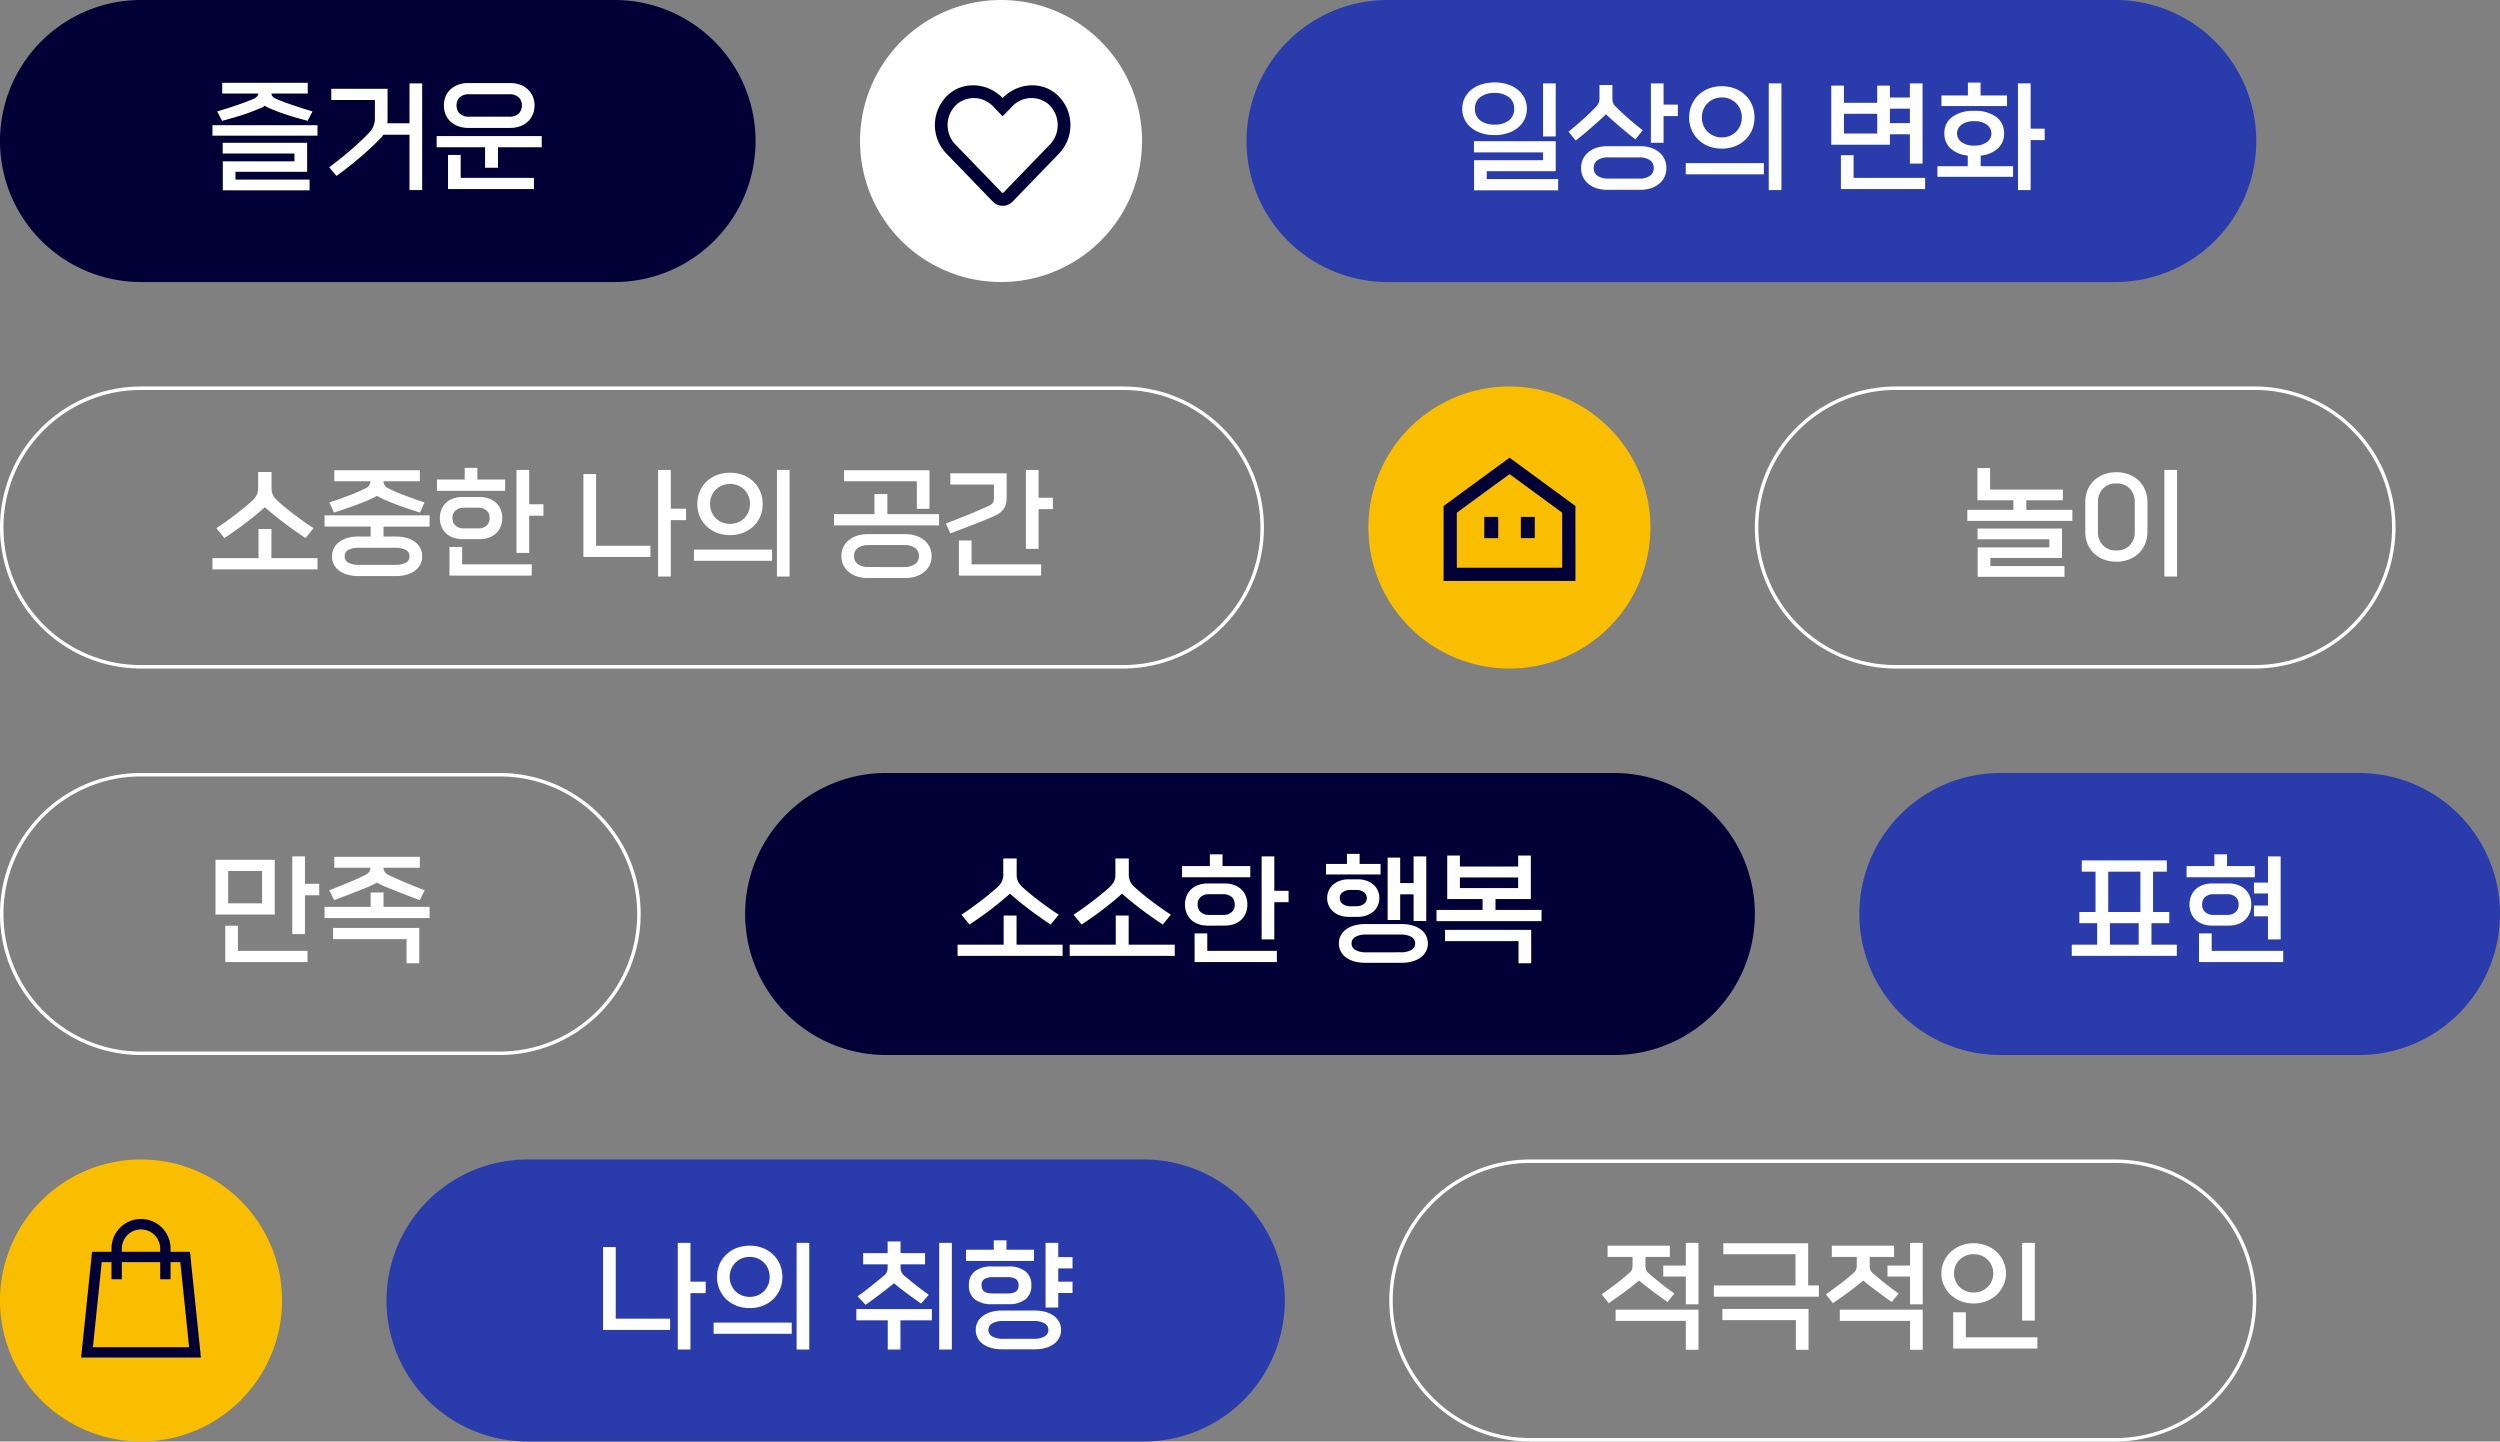 <svg xmlns="http://www.w3.org/2000/svg" width="718" height="414" viewBox="0 0 718 414"><rect x="0" y="0" width="718" height="414" fill="#808080" stroke="none"/><defs><style>.cls-1,.cls-7{fill:none}.cls-2{fill:#fff}.cls-3{fill:#2a3cac}.cls-4{fill:#fabe00}.cls-5{fill:#000037}.cls-7{stroke:#000037;stroke-width:4px}.cls-8,.cls-9{stroke:none}.cls-9{fill:#fff}</style></defs><g id="about-section02-img" transform="translate(-815 -1201)"><g id="패스_37562" data-name="패스 37562" class="cls-1"><path class="cls-8" d="M40.5 0h168a40.5 40.5 0 010 81h-168a40.5 40.5 0 010-81z" transform="translate(1214 1534)"/><path class="cls-9" d="M40.5 1a39.252 39.252 0 00-15.375 3.104 39.37 39.37 0 00-12.556 8.465 39.37 39.37 0 00-8.465 12.556A39.252 39.252 0 001 40.5a39.252 39.252 0 003.104 15.375 39.37 39.37 0 008.465 12.556 39.37 39.37 0 0012.556 8.465A39.252 39.252 0 0040.5 80h168a39.252 39.252 0 0015.375-3.104 39.37 39.37 0 0012.556-8.465 39.37 39.37 0 008.465-12.556A39.252 39.252 0 00248 40.5a39.252 39.252 0 00-3.104-15.375 39.37 39.37 0 00-8.465-12.556 39.37 39.37 0 00-12.556-8.465A39.252 39.252 0 00208.5 1h-168m0-1h168C230.868 0 249 18.132 249 40.5S230.868 81 208.5 81h-168C18.132 81 0 62.868 0 40.5S18.132 0 40.5 0z" transform="translate(1214 1534)"/></g><path id="패스_37563" data-name="패스 37563" class="cls-2" d="M19.915-9.065q-1.995-1.4-4.182-3.028t-4.008-3.133q-.91.77-1.995 1.628t-2.257 1.715Q6.3-11.025 5.145-10.2T3.01-8.715l-2-2.555q2.135-1.5 4.165-3.045t3.815-3.15a2.228 2.228 0 00.735-1.05 4.782 4.782 0 00.14-1.225v-2.275H2.7v-3.22h17.88v3.22h-7v2.415a4.579 4.579 0 00.14 1.208 2.247 2.247 0 00.735 1.032q1.785 1.54 3.553 2.958t3.867 2.887zm8.89 13.72h-3.64v-8.3H5.005V-6.86h23.8zm0-13.055h-3.64v-7.98H18.69v-3.15h6.475v-6.51h3.64zm34.58-2.2h-30.17v-3.22h23.45v-8.96h-20.72v-3.15h24.36v12.11h3.08zM60.41 4.655h-3.64V-3.85H35.665v-3.22H60.41zm23.9-13.72q-2-1.4-4.183-3.028t-4.007-3.133q-.91.77-1.995 1.628t-2.257 1.715q-1.173.858-2.328 1.68t-2.13 1.488l-2-2.555q2.135-1.5 4.165-3.045t3.815-3.15a2.228 2.228 0 00.735-1.05 4.782 4.782 0 00.14-1.225v-2.275H67.1v-3.22h17.88v3.22h-7v2.415a4.579 4.579 0 00.14 1.208 2.247 2.247 0 00.735 1.032q1.785 1.54 3.552 2.958t3.868 2.887zm8.89 13.72h-3.64v-8.3H69.4V-6.86h23.8zm0-13.055h-3.64v-7.98h-6.47v-3.15h6.475v-6.51h3.64zm23.205-5.53a8.6 8.6 0 01-1.925 2.748 9.02 9.02 0 01-2.94 1.855 9.942 9.942 0 01-3.71.683 9.942 9.942 0 01-3.71-.683 9.02 9.02 0 01-2.94-1.855 8.6 8.6 0 01-1.92-2.748 8.179 8.179 0 01-.7-3.36 8.179 8.179 0 01.7-3.36 8.6 8.6 0 011.925-2.747 9.02 9.02 0 012.94-1.855 9.942 9.942 0 013.71-.683 9.942 9.942 0 013.71.683 9.02 9.02 0 012.94 1.855 8.6 8.6 0 011.925 2.747 8.179 8.179 0 01.7 3.36 8.179 8.179 0 01-.7 3.36zm-6.3 1.715a5.692 5.692 0 001.785-1.19 5.367 5.367 0 001.155-1.733 5.49 5.49 0 00.42-2.153 5.49 5.49 0 00-.42-2.153 5.367 5.367 0 00-1.155-1.733 5.5 5.5 0 00-1.767-1.173 5.819 5.819 0 00-2.293-.437 5.819 5.819 0 00-2.292.437 5.5 5.5 0 00-1.768 1.173 5.368 5.368 0 00-1.155 1.733 5.49 5.49 0 00-.42 2.153 5.49 5.49 0 00.42 2.153 5.368 5.368 0 001.155 1.733 5.5 5.5 0 001.768 1.172 5.819 5.819 0 002.292.438 5.9 5.9 0 002.28-.42zm15.295 8.5h-3.64V-26.04h3.64zm.735 8.015h-24.18V-6.125h3.64v7.21h20.545z" transform="translate(1274 1584)"/><path id="패스_37564" data-name="패스 37564" class="cls-3" d="M40.5 0h177a40.5 40.5 0 010 81h-177a40.5 40.5 0 010-81z" transform="translate(926 1534)"/><path id="패스_37565" data-name="패스 37565" class="cls-2" d="M21.455-1.05H2.2v-23.8h3.64v20.58h15.61zM27.3 4.585h-3.64V-26.04h3.64v11.13h4.375v3.29H27.3zM56.385.07H33.95v-3.22h22.435zm5.04 4.515h-3.64V-26.04h3.64zM52.99-12.67a8.628 8.628 0 01-1.96 2.818 8.894 8.894 0 01-2.975 1.872 10.273 10.273 0 01-3.745.665 10.273 10.273 0 01-3.745-.665 8.894 8.894 0 01-2.975-1.872 8.579 8.579 0 01-1.96-2.835 8.986 8.986 0 01-.7-3.588 9.022 9.022 0 01.7-3.57 8.532 8.532 0 011.96-2.855 8.894 8.894 0 012.975-1.873 10.273 10.273 0 013.745-.665 10.273 10.273 0 013.745.665A8.894 8.894 0 0151.03-22.7a8.532 8.532 0 011.96 2.852 9.022 9.022 0 01.7 3.57 9.113 9.113 0 01-.7 3.608zm-6.405 1.715a5.813 5.813 0 001.82-1.225A5.576 5.576 0 0049.613-14a5.856 5.856 0 00.438-2.275 5.856 5.856 0 00-.437-2.275 5.576 5.576 0 00-1.208-1.82 5.576 5.576 0 00-1.82-1.208 5.856 5.856 0 00-2.275-.437 5.856 5.856 0 00-2.275.437 5.576 5.576 0 00-1.82 1.208 5.576 5.576 0 00-1.208 1.82 5.856 5.856 0 00-.437 2.275A5.856 5.856 0 0039.007-14a5.576 5.576 0 001.208 1.82 5.576 5.576 0 001.82 1.207 5.856 5.856 0 002.275.438 6.069 6.069 0 002.275-.42zM93.52-8.61q-.875-.63-1.908-1.365t-2.065-1.5Q88.515-12.25 87.535-13t-1.75-1.453q-.7.56-1.768 1.4t-2.222 1.713q-1.155.875-2.275 1.7T77.6-8.26l-2.31-2.45q.77-.525 1.82-1.312t2.118-1.645q1.067-.858 2.03-1.645t1.552-1.278a2.694 2.694 0 00.875-1.085 3.662 3.662 0 00.245-1.4v-.805H76.9v-3.22h7.03v-3.36h3.71v3.36h7.035v3.22H87.64v.805a3.4 3.4 0 00.245 1.365 3.344 3.344 0 00.875 1.12l1.488 1.243q.857.718 1.82 1.47t1.925 1.47q.962.718 1.767 1.278zm8.855 13.2h-3.64v-30.63h3.64zm-5.74-8.4h-9.03v8.4h-3.64v-8.4h-9.03v-3.22h21.7zm20.125 8.33a11.259 11.259 0 01-3.028-.385 7.468 7.468 0 01-2.38-1.1 5.184 5.184 0 01-1.558-1.75 4.8 4.8 0 01-.56-2.328 4.8 4.8 0 01.56-2.327 5.184 5.184 0 011.558-1.75 7.468 7.468 0 012.38-1.1 11.259 11.259 0 013.028-.385h9.45a11.259 11.259 0 013.027.385 7.467 7.467 0 012.38 1.1 5.184 5.184 0 011.557 1.75 4.8 4.8 0 01.56 2.327 4.8 4.8 0 01-.56 2.328 5.184 5.184 0 01-1.557 1.75 7.467 7.467 0 01-2.38 1.1 11.259 11.259 0 01-3.027.385zm-2.975-12.95a7.631 7.631 0 01-4.743-1.347 4.8 4.8 0 01-1.767-4.078 4.8 4.8 0 011.767-4.078 7.631 7.631 0 014.743-1.347h4.9a7.631 7.631 0 014.743 1.347 4.8 4.8 0 011.772 4.073 4.8 4.8 0 01-1.768 4.078 7.631 7.631 0 01-4.743 1.347zm19.145.945h-3.64V-26.04h3.64v4.06h4.1v3.255h-4.1v3.815h4.1v3.255h-4.1zM126 1.5a5.813 5.813 0 002.958-.66 2.083 2.083 0 001.142-1.89 2.083 2.083 0 00-1.137-1.89A5.813 5.813 0 00126-3.605h-9.03a5.813 5.813 0 00-2.958.665 2.083 2.083 0 00-1.137 1.89 2.083 2.083 0 001.138 1.89 5.813 5.813 0 002.958.665zm-.035-22.365h-19.53v-3.22h7.98v-2.7h3.64v2.7h7.91zm-7.6 9.345a6.949 6.949 0 001.242-.1 3 3 0 001.015-.368 1.836 1.836 0 00.683-.717 2.421 2.421 0 00.245-1.155 2.421 2.421 0 00-.245-1.155 1.836 1.836 0 00-.683-.718 3 3 0 00-1.015-.367 6.949 6.949 0 00-1.242-.105H114.1a4.929 4.929 0 00-2.257.473 1.9 1.9 0 00-.927 1.873 2.421 2.421 0 00.245 1.155 1.836 1.836 0 00.683.717 3 3 0 001.015.368 6.949 6.949 0 001.243.1z" transform="translate(986 1584)"/><path id="패스_37566" data-name="패스 37566" class="cls-4" d="M40.5 0A40.5 40.5 0 110 40.5 40.5 40.5 0 0140.5 0z" transform="translate(815 1534)"/><path id="패스_8609" data-name="패스 8609" class="cls-5" d="M29.824 7.675L32.355 32.1H4.726L7.258 7.675h22.566M32.6 4.7H4.482L1.333 35.08h34.415L32.6 4.7z" transform="translate(836.96 1555.813)"/><path id="패스_8610" data-name="패스 8610" class="cls-5" d="M22.694 17.228h-2.978V8.484a5.506 5.506 0 10-11.011 0v8.744H5.727V8.484a8.484 8.484 0 1116.967 0z" transform="translate(841.289 1551.184)"/><path id="패스_37556" data-name="패스 37556" class="cls-3" d="M40.5 0h103a40.5 40.5 0 010 81h-103a40.5 40.5 0 010-81z" transform="translate(1349 1423)"/><path id="패스_37557" data-name="패스 37557" class="cls-2" d="M31.185 2.52H1.015V-.7H8.3v-6.16H3.185v-3.22H7.84v-11.585H3.885v-3.22h24.43v3.22H24.36v11.585h4.655v3.22h-5.11V-.7h7.28zM20.72-10.08v-11.585h-9.24v11.585zM20.23-.7v-6.16h-8.26V-.7zm21.1-5.46a7.812 7.812 0 01-2.672-.44 5.877 5.877 0 01-2.048-1.223A5.517 5.517 0 0135.3-9.73a6.332 6.332 0 01-.472-2.485A6.332 6.332 0 0135.3-14.7a5.517 5.517 0 011.313-1.908 5.877 5.877 0 012.048-1.225 7.812 7.812 0 012.677-.437h4.722a7.812 7.812 0 012.678.438 5.877 5.877 0 012.048 1.225A5.517 5.517 0 0152.1-14.7a6.332 6.332 0 01.472 2.485A6.332 6.332 0 0152.1-9.73a5.517 5.517 0 01-1.312 1.908 5.877 5.877 0 01-2.05 1.222 7.812 7.812 0 01-2.678.437zM61.005-2.2h-3.64v-6.62H53.34v-3.115h4.025V-15.4H53.34v-3.115h4.025v-7.525h3.64zm.735 6.51H37.555v-8.23h3.64v5.005H61.74zm-8.155-24.36h-19.6v-3.22h7.98v-3.36h3.64v3.36h7.98zm-7.84 10.81A3.468 3.468 0 0048-9.993a2.693 2.693 0 00.927-2.222A2.693 2.693 0 0048-14.438a3.468 3.468 0 00-2.257-.752h-4.1a3.468 3.468 0 00-2.257.752 2.693 2.693 0 00-.928 2.223 2.693 2.693 0 00.928 2.222 3.468 3.468 0 002.257.753z" transform="translate(1409 1473)"/><path id="패스_37558" data-name="패스 37558" class="cls-5" d="M40.5 0h209a40.5 40.5 0 010 81h-209a40.5 40.5 0 010-81z" transform="translate(1029 1423)"/><path id="패스_37559" data-name="패스 37559" class="cls-2" d="M27.755-6.475q-2.975-1.96-5.95-4.183t-5.74-4.673q-2.765 2.45-5.7 4.673t-5.92 4.183L2.135-9.31q1.26-.8 2.608-1.767t2.677-1.978q1.33-1.015 2.572-2.03t2.258-1.925a6.447 6.447 0 001.435-1.733 4.394 4.394 0 00.455-2.082v-4.62h3.85v4.62a4.394 4.394 0 00.455 2.082 6.447 6.447 0 001.435 1.733q1.015.91 2.258 1.925t2.59 2.03q1.347 1.015 2.712 1.978t2.625 1.767zm3.43 9H1.015V-.7h13.23v-8.365h3.71V-.7h13.23zm28.77-9q-2.975-1.96-5.95-4.183t-5.74-4.673q-2.765 2.45-5.7 4.673t-5.92 4.183l-2.31-2.835q1.26-.8 2.608-1.767t2.678-1.978q1.33-1.015 2.572-2.03t2.257-1.925a6.447 6.447 0 001.435-1.733 4.394 4.394 0 00.455-2.082v-4.62h3.85v4.62a4.394 4.394 0 00.455 2.082 6.447 6.447 0 001.435 1.733q1.015.91 2.257 1.925t2.59 2.03q1.348 1.015 2.712 1.978t2.626 1.767zm3.43 9h-30.17V-.7h13.23v-8.365h3.71V-.7h13.23zm9.45-8.68a7.812 7.812 0 01-2.677-.445 5.877 5.877 0 01-2.048-1.223A5.517 5.517 0 0166.8-9.73a6.332 6.332 0 01-.472-2.485A6.332 6.332 0 0166.8-14.7a5.517 5.517 0 011.313-1.908 5.877 5.877 0 012.048-1.225 7.812 7.812 0 012.677-.437h4.9a7.813 7.813 0 012.678.438 5.877 5.877 0 012.048 1.225 5.517 5.517 0 011.308 1.907 6.332 6.332 0 01.473 2.485 6.332 6.332 0 01-.473 2.485 5.517 5.517 0 01-1.312 1.907A5.877 5.877 0 0180.413-6.6a7.812 7.812 0 01-2.678.437zM91.98-2.2h-3.64v-23.84h3.64v9.87h4.1v3.29h-4.1zm.735 6.51H69.09v-8.23h3.64v5.005h19.985zm-7.63-24.36h-19.6v-3.22h7.98v-3.36h3.64v3.36h7.98zM77.42-9.24a3.468 3.468 0 002.258-.753 2.693 2.693 0 00.927-2.222 2.693 2.693 0 00-.927-2.223 3.468 3.468 0 00-2.258-.752h-4.27a3.468 3.468 0 00-2.257.752 2.693 2.693 0 00-.927 2.223 2.693 2.693 0 00.927 2.222 3.468 3.468 0 002.257.753zm40.635 13.755a11.259 11.259 0 01-3.028-.385 7.468 7.468 0 01-2.38-1.1 5.184 5.184 0 01-1.558-1.75 4.8 4.8 0 01-.56-2.328 4.8 4.8 0 01.56-2.327 5.184 5.184 0 011.558-1.75 7.468 7.468 0 012.38-1.1 11.259 11.259 0 013.028-.385h10.5a11.259 11.259 0 013.027.385 7.468 7.468 0 012.38 1.1 5.184 5.184 0 011.557 1.75 4.8 4.8 0 01.56 2.327 4.8 4.8 0 01-.56 2.328 5.184 5.184 0 01-1.557 1.75 7.467 7.467 0 01-2.38 1.1 11.259 11.259 0 01-3.027.385zm17.57-12.005h-3.64v-7.665h-3.85v7.385h-3.605v-17.92h3.605v7.315h3.85v-7.665h3.64zM113.33-8.68a7.381 7.381 0 01-2.415-.385 6.152 6.152 0 01-1.96-1.085 4.929 4.929 0 01-1.312-1.7 5.127 5.127 0 01-.473-2.222 5.127 5.127 0 01.473-2.223 4.929 4.929 0 011.313-1.7 6.151 6.151 0 011.96-1.085 7.381 7.381 0 012.415-.385h2.66a7.381 7.381 0 012.415.385 6.151 6.151 0 011.96 1.085 4.929 4.929 0 011.313 1.7 5.127 5.127 0 01.473 2.223 5.127 5.127 0 01-.473 2.222 4.929 4.929 0 01-1.312 1.7 6.151 6.151 0 01-1.96 1.085 7.381 7.381 0 01-2.415.385zM128.345 1.5A5.813 5.813 0 00131.3.84a2.083 2.083 0 001.137-1.89 2.083 2.083 0 00-1.137-1.89 5.813 5.813 0 00-2.958-.665h-10.08a5.813 5.813 0 00-2.957.665 2.083 2.083 0 00-1.138 1.89 2.083 2.083 0 001.141 1.89 5.813 5.813 0 002.957.665zM122.5-20.86h-15.68v-3.01h6.02v-2.905h3.64v2.905h6.02zm-7.035 9.135a3.678 3.678 0 002.205-.63 2 2 0 00.875-1.715 2 2 0 00-.875-1.715 3.678 3.678 0 00-2.205-.63h-1.61a3.678 3.678 0 00-2.2.63 2 2 0 00-.875 1.715 2 2 0 00.875 1.715 3.678 3.678 0 002.2.63zm53.27 4.27h-30.17v-3.22h13.23v-3.115h-10.15v-12.5h3.64v3.15h16.73v-3.15h3.64v12.5h-10.15v3.115h13.23zm-2.975 12.11h-3.64v-6.37h-21.105v-3.22h24.745zm-3.745-21.6v-3.045h-16.73v3.045z" transform="translate(1089 1473)"/><g id="패스_37560" data-name="패스 37560" class="cls-1"><path class="cls-8" d="M40.5 0h103a40.5 40.5 0 010 81h-103a40.5 40.5 0 010-81z" transform="translate(815 1423)"/><path class="cls-9" d="M40.5 1a39.252 39.252 0 00-15.375 3.104 39.37 39.37 0 00-12.556 8.465 39.37 39.37 0 00-8.465 12.556A39.252 39.252 0 001 40.5a39.252 39.252 0 003.104 15.375 39.37 39.37 0 008.465 12.556 39.37 39.37 0 0012.556 8.465A39.252 39.252 0 0040.5 80h103a39.252 39.252 0 0015.375-3.104 39.37 39.37 0 0012.556-8.465 39.37 39.37 0 008.465-12.556A39.252 39.252 0 00183 40.5a39.252 39.252 0 00-3.104-15.375 39.37 39.37 0 00-8.465-12.556 39.37 39.37 0 00-12.556-8.465A39.252 39.252 0 00143.5 1h-103m0-1h103C165.868 0 184 18.132 184 40.5S165.868 81 143.5 81h-103C18.132 81 0 62.868 0 40.5S18.132 0 40.5 0z" transform="translate(815 1423)"/></g><path id="패스_37561" data-name="패스 37561" class="cls-2" d="M18.9-9.345H1.89V-25.06H18.9zm9.415 13.65H4.69v-10.43h3.64v7.21h19.985zM27.58-3.71h-3.64v-22.33h3.64v7.875h4.095v3.29H27.58zm-12.32-8.855v-9.275H5.53v9.275zm45.29-.91q-5.25-2-8.26-3.2a30.589 30.589 0 01-4.025-1.837 30.59 30.59 0 01-4.025 1.837q-3.01 1.208-8.26 3.2l-1.435-2.835q1.19-.455 2.537-1t2.713-1.1q1.365-.56 2.695-1.155t2.52-1.19a2.519 2.519 0 00.963-.77 2.423 2.423 0 00.438-1.26h-10.4v-3.15h24.57v3.15H50.12a2.423 2.423 0 00.438 1.26 2.519 2.519 0 00.963.77q1.19.595 2.52 1.19t2.695 1.155q1.365.56 2.695 1.1t2.555 1zm2.835 5.145h-30.17v-3.22h13.23v-4.13h3.71v4.13h13.23zM60.41 4.655h-3.64v-6.93H35.665V-5.5H60.41z" transform="translate(875 1473)"/><g id="패스_37551" data-name="패스 37551" class="cls-1"><path class="cls-8" d="M40.5 0h103a40.5 40.5 0 010 81h-103a40.5 40.5 0 010-81z" transform="translate(1319 1312)"/><path class="cls-9" d="M40.5 1a39.252 39.252 0 00-15.375 3.104 39.37 39.37 0 00-12.556 8.465 39.37 39.37 0 00-8.465 12.556A39.252 39.252 0 001 40.5a39.252 39.252 0 003.104 15.375 39.37 39.37 0 008.465 12.556 39.37 39.37 0 0012.556 8.465A39.252 39.252 0 0040.5 80h103a39.252 39.252 0 0015.375-3.104 39.37 39.37 0 0012.556-8.465 39.37 39.37 0 008.465-12.556A39.252 39.252 0 00183 40.5a39.252 39.252 0 00-3.104-15.375 39.37 39.37 0 00-8.465-12.556 39.37 39.37 0 00-12.556-8.465A39.252 39.252 0 00143.5 1h-103m0-1h103C165.868 0 184 18.132 184 40.5S165.868 81 143.5 81h-103C18.132 81 0 62.868 0 40.5S18.132 0 40.5 0z" transform="translate(1319 1312)"/></g><path id="패스_37552" data-name="패스 37552" class="cls-2" d="M28.91 4.655H3.99V-3.78h20.58v-2.345H3.955V-9.2H28.21v8.43H7.63v2.345h21.28zm2.275-16.065H1.015v-3.15h13.23v-2.765H3.92v-9.24h3.64v6.16h20.895v3.08h-10.5v2.765h13.23zm21.56 3.15a8.82 8.82 0 01-.665 3.46 8.146 8.146 0 01-1.838 2.713 8.2 8.2 0 01-2.817 1.772 10 10 0 01-3.605.63 10 10 0 01-3.6-.63 8.394 8.394 0 01-2.84-1.767A7.814 7.814 0 0135.542-4.8a9.028 9.028 0 01-.642-3.46v-8.54a9.028 9.028 0 01.647-3.465 7.814 7.814 0 011.838-2.712 8.394 8.394 0 012.835-1.767 10 10 0 013.6-.63 10 10 0 013.605.63 8.2 8.2 0 012.817 1.767 8.146 8.146 0 011.838 2.712 8.82 8.82 0 01.665 3.465zm-3.64-8.47a5.485 5.485 0 00-1.418-3.92 5.057 5.057 0 00-3.868-1.5 5.057 5.057 0 00-3.868 1.5 5.485 5.485 0 00-1.417 3.92v8.4a5.485 5.485 0 001.417 3.92 5.057 5.057 0 003.868 1.5 5.057 5.057 0 003.868-1.5 5.485 5.485 0 001.418-3.92zM61.25 4.585h-3.64V-26.04h3.64z" transform="translate(1379 1362)"/><path id="패스_37553" data-name="패스 37553" class="cls-4" d="M40.5 0A40.5 40.5 0 110 40.5 40.5 40.5 0 0140.5 0z" transform="translate(1208 1312)"/><path id="패스_8558" data-name="패스 8558" d="M1265.563 1365.945l-.006-18.662-17.025-12.478-17.032 12.478v18.662z" stroke-width="3.8" stroke="#000037" fill="none"/><path id="패스_8648" data-name="패스 8648" class="cls-7" d="M1367.5 1542.973v6.1" transform="translate(-124.217 -193.523)"/><path id="패스_8649" data-name="패스 8649" class="cls-7" d="M1367.5 1542.973v6.1" transform="translate(-113.713 -193.523)"/><g id="패스_37554" data-name="패스 37554" class="cls-1"><path class="cls-8" d="M40.5 0h282a40.5 40.5 0 010 81h-282a40.5 40.5 0 010-81z" transform="translate(815 1312)"/><path class="cls-9" d="M40.5 1a39.252 39.252 0 00-15.375 3.104 39.37 39.37 0 00-12.556 8.465 39.37 39.37 0 00-8.465 12.556A39.252 39.252 0 001 40.5a39.252 39.252 0 003.104 15.375 39.37 39.37 0 008.465 12.556 39.37 39.37 0 0012.556 8.465A39.252 39.252 0 0040.5 80h282a39.252 39.252 0 0015.375-3.104 39.37 39.37 0 0012.556-8.465 39.371 39.371 0 008.465-12.556A39.252 39.252 0 00362 40.5a39.252 39.252 0 00-3.104-15.375 39.371 39.371 0 00-8.465-12.556 39.37 39.37 0 00-12.556-8.465A39.252 39.252 0 00322.5 1h-282m0-1h282C344.867 0 363 18.132 363 40.5S344.867 81 322.5 81h-282C18.132 81 0 62.868 0 40.5S18.132 0 40.5 0z" transform="translate(815 1312)"/></g><path id="패스_37555" data-name="패스 37555" class="cls-2" d="M27.755-6.475q-2.975-1.96-5.95-4.183t-5.74-4.673q-2.765 2.45-5.7 4.673t-5.92 4.183L2.135-9.31q1.26-.8 2.608-1.767t2.677-1.978q1.33-1.015 2.572-2.03t2.258-1.925a6.447 6.447 0 001.435-1.733 4.394 4.394 0 00.455-2.082v-4.62h3.85v4.62a4.394 4.394 0 00.455 2.082 6.447 6.447 0 001.435 1.733q1.015.91 2.258 1.925t2.59 2.03q1.347 1.015 2.712 1.978t2.625 1.767zm3.43 9H1.015V-.7h13.23v-8.365h3.71V-.7h13.23zm32.2-12.285h-13.23v2.86h3.57a11.259 11.259 0 013.028.385 7.248 7.248 0 012.38 1.12 5.294 5.294 0 011.557 1.79 4.978 4.978 0 01.56 2.38 4.978 4.978 0 01-.56 2.38 5.294 5.294 0 01-1.558 1.785 7.248 7.248 0 01-2.38 1.12 11.259 11.259 0 01-3.028.385H42.875a11.259 11.259 0 01-3.028-.385 7.248 7.248 0 01-2.38-1.12 5.294 5.294 0 01-1.557-1.785 4.978 4.978 0 01-.56-2.38 4.978 4.978 0 01.56-2.38 5.294 5.294 0 011.558-1.785 7.248 7.248 0 012.38-1.12 11.259 11.259 0 013.027-.39h3.57v-2.87h-13.23v-3.22h30.17zm-2.765-4.03q-5.32-1.68-8.33-2.923a32.606 32.606 0 01-4.025-1.872 31.57 31.57 0 01-4.025 1.855q-3.01 1.225-8.33 2.94l-1.295-2.91q2.45-.8 5.215-1.837a56.191 56.191 0 005.18-2.222 2.519 2.519 0 00.963-.77 2.423 2.423 0 00.438-1.26h-10.4v-3.15h24.57v3.15H50.12a2.423 2.423 0 00.438 1.26 2.519 2.519 0 00.963.77 56.191 56.191 0 005.18 2.222q2.764 1.037 5.214 1.837zM53.515 1.225a6.541 6.541 0 002.958-.577 1.953 1.953 0 001.137-1.873A1.953 1.953 0 0056.473-3.1a6.541 6.541 0 00-2.958-.578h-10.43a6.541 6.541 0 00-2.957.578 1.953 1.953 0 00-1.138 1.875A1.953 1.953 0 0040.128.648a6.541 6.541 0 002.957.577zm19.32-7.385a7.812 7.812 0 01-2.677-.44 5.877 5.877 0 01-2.048-1.223A5.517 5.517 0 0166.8-9.73a6.332 6.332 0 01-.472-2.485A6.332 6.332 0 0166.8-14.7a5.517 5.517 0 011.313-1.908 5.877 5.877 0 012.048-1.225 7.812 7.812 0 012.677-.437h4.9a7.813 7.813 0 012.678.438 5.877 5.877 0 012.048 1.225 5.517 5.517 0 011.308 1.907 6.332 6.332 0 01.473 2.485 6.332 6.332 0 01-.473 2.485 5.517 5.517 0 01-1.312 1.907A5.877 5.877 0 0180.413-6.6a7.812 7.812 0 01-2.678.437zM91.98-2.2h-3.64v-23.84h3.64v9.87h4.1v3.29h-4.1zm.735 6.51H69.09v-8.23h3.64v5.005h19.985zm-7.63-24.36h-19.6v-3.22h7.98v-3.36h3.64v3.36h7.98zM77.42-9.24a3.468 3.468 0 002.258-.753 2.693 2.693 0 00.927-2.222 2.693 2.693 0 00-.927-2.223 3.468 3.468 0 00-2.258-.752h-4.27a3.468 3.468 0 00-2.257.752 2.693 2.693 0 00-.927 2.223 2.693 2.693 0 00.927 2.222 3.468 3.468 0 002.257.753zm49.385 8.19h-19.25v-23.8h3.64v20.58h15.61zm5.845 5.635h-3.64V-26.04h3.64v11.13h4.375v3.29h-4.375zM161.735.07H139.3v-3.22h22.435zm5.04 4.515h-3.64V-26.04h3.64zM158.34-12.67a8.628 8.628 0 01-1.96 2.818 8.894 8.894 0 01-2.98 1.872 10.273 10.273 0 01-3.745.665 10.273 10.273 0 01-3.745-.665 8.894 8.894 0 01-2.975-1.872 8.579 8.579 0 01-1.96-2.835 8.986 8.986 0 01-.7-3.588 9.022 9.022 0 01.7-3.57 8.532 8.532 0 011.96-2.852 8.894 8.894 0 012.975-1.873 10.273 10.273 0 013.745-.665 10.273 10.273 0 013.745.665 8.894 8.894 0 012.98 1.87 8.532 8.532 0 011.96 2.852 9.022 9.022 0 01.7 3.57 9.112 9.112 0 01-.7 3.608zm-6.4 1.715a5.813 5.813 0 001.82-1.225 5.576 5.576 0 001.203-1.82 5.856 5.856 0 00.438-2.275 5.856 5.856 0 00-.437-2.275 5.576 5.576 0 00-1.208-1.82 5.576 5.576 0 00-1.82-1.208 5.856 5.856 0 00-2.275-.437 5.856 5.856 0 00-2.275.437 5.576 5.576 0 00-1.82 1.208 5.576 5.576 0 00-1.208 1.82 5.856 5.856 0 00-.437 2.275 5.856 5.856 0 00.436 2.275 5.576 5.576 0 001.208 1.82 5.576 5.576 0 001.82 1.207 5.856 5.856 0 002.275.438 6.069 6.069 0 002.275-.42zm37.24 15.96a9.636 9.636 0 01-3.027-.455 7.268 7.268 0 01-2.38-1.278A5.835 5.835 0 01182.21 1.3a5.859 5.859 0 01-.56-2.59 5.859 5.859 0 01.56-2.59 5.835 5.835 0 011.557-1.977 7.268 7.268 0 012.38-1.278 9.636 9.636 0 013.027-.455h10.85a9.636 9.636 0 013.028.455 7.268 7.268 0 012.38 1.278 5.835 5.835 0 011.558 1.977 5.859 5.859 0 01.56 2.59 5.859 5.859 0 01-.56 2.59 5.835 5.835 0 01-1.558 1.977 7.268 7.268 0 01-2.38 1.278 9.636 9.636 0 01-3.028.455zm20.51-15.12h-30.17v-3.22h11.62v-5.775h3.71v5.775h14.84zm-9.98 11.97a5.259 5.259 0 003.01-.805 2.654 2.654 0 001.19-2.35 2.693 2.693 0 00-1.137-2.345 5.008 5.008 0 00-2.958-.805h-10.43a5.008 5.008 0 00-2.957.805A2.692 2.692 0 00185.29-1.3a2.692 2.692 0 001.138 2.345 5.008 5.008 0 002.957.805zm7.245-16.73h-3.64v-7.91h-20.9v-3.15h24.535zm22.155-3.36a6.149 6.149 0 01-.753 3.273 5.926 5.926 0 01-2.643 2.082q-2.975 1.33-6.212 2.573t-6.562 2.5l-1.295-2.835q1.61-.63 3.272-1.278t3.29-1.312q1.627-.665 3.132-1.312t2.835-1.278a2.21 2.21 0 001.015-.84 2.6 2.6 0 00.28-1.3v-3.878H212.94v-3.22h16.17zm9.9 22.54h-23.62v-10.08h3.64v6.86h19.985zm-.73-7.665h-3.64v-22.68h3.64v7.98h4.1v3.29h-4.1z" transform="translate(875 1362)"/><path id="패스_37546" data-name="패스 37546" class="cls-3" d="M40.5 0h209a40.5 40.5 0 010 81h-209a40.5 40.5 0 010-81z" transform="translate(1173 1201)"/><path id="패스_37547" data-name="패스 37547" class="cls-2" d="M19.81-15.645a7.345 7.345 0 01-1.925 2.362 8.806 8.806 0 01-2.94 1.54 12.24 12.24 0 01-3.71.542 12.24 12.24 0 01-3.71-.542 8.806 8.806 0 01-2.94-1.54 7.285 7.285 0 01-1.925-2.38 6.759 6.759 0 01-.7-3.1 6.759 6.759 0 01.7-3.1 7.285 7.285 0 011.925-2.38 8.806 8.806 0 012.94-1.54 12.24 12.24 0 013.71-.543 12.24 12.24 0 013.71.543 8.806 8.806 0 012.94 1.54 7.285 7.285 0 011.925 2.38 6.759 6.759 0 01.7 3.1 6.867 6.867 0 01-.7 3.118zm-4.515.28a4 4 0 001.575-3.395 3.982 3.982 0 00-1.557-3.36 6.536 6.536 0 00-4.078-1.19 6.536 6.536 0 00-4.078 1.19A3.982 3.982 0 005.6-18.76a3.971 3.971 0 001.557 3.377 6.605 6.605 0 004.078 1.173 6.6 6.6 0 004.065-1.155zm13.51 4.55h-3.64V-26.04h3.64zm.7 15.47H5.355V-3.99h19.81v-2.24H5.32v-3.22h23.485v8.61H8.995v2.275h20.51zm14.1-.14a9.991 9.991 0 01-3.028-.437 7.027 7.027 0 01-2.38-1.26A5.835 5.835 0 0136.645.84a5.859 5.859 0 01-.56-2.59 5.859 5.859 0 01.56-2.59A5.835 5.835 0 0138.2-6.318a7.027 7.027 0 012.38-1.26 9.991 9.991 0 013.028-.437h9.45a9.991 9.991 0 013.028.438 7.027 7.027 0 012.38 1.26 5.835 5.835 0 011.559 1.977 5.859 5.859 0 01.56 2.59 5.859 5.859 0 01-.56 2.59 5.835 5.835 0 01-1.558 1.978 7.027 7.027 0 01-2.38 1.26 9.991 9.991 0 01-3.028.438zm8.12-14.49q-.98-.735-2.1-1.645t-2.24-1.872q-1.12-.962-2.2-1.908t-1.96-1.785q-.84.84-1.943 1.838t-2.275 2.013q-1.172 1.015-2.327 1.977t-2.135 1.732L32.48-12.18q1.05-.84 2.135-1.768t2.135-1.872q1.05-.945 2.013-1.89t1.767-1.79a2.923 2.923 0 00.665-1.05 3.878 3.878 0 00.175-1.225v-3.815h3.71v3.815a4.045 4.045 0 00.175 1.242 2.6 2.6 0 00.665 1.033q1.68 1.68 3.71 3.483T53.8-12.6zM52.85 1.3a5.178 5.178 0 002.958-.77 2.57 2.57 0 001.137-2.28 2.57 2.57 0 00-1.137-2.275A5.178 5.178 0 0052.85-4.8h-9.03a5.178 5.178 0 00-2.957.77 2.57 2.57 0 00-1.138 2.28A2.57 2.57 0 0040.863.525a5.178 5.178 0 002.957.77zm6.93-10.29h-3.64v-17.05h3.64v6.09h4.095v3.29H59.78zM88.585.07H66.15v-3.22h22.435zm5.04 4.515h-3.64V-26.04h3.64zM85.19-12.67a8.628 8.628 0 01-1.96 2.818 8.894 8.894 0 01-2.975 1.872 10.273 10.273 0 01-3.745.665 10.273 10.273 0 01-3.745-.665 8.894 8.894 0 01-2.975-1.872 8.578 8.578 0 01-1.96-2.835 8.986 8.986 0 01-.7-3.588 9.022 9.022 0 01.7-3.57 8.532 8.532 0 011.96-2.855 8.894 8.894 0 012.975-1.873 10.273 10.273 0 013.745-.665 10.273 10.273 0 013.745.665A8.894 8.894 0 0183.23-22.7a8.532 8.532 0 011.96 2.852 9.022 9.022 0 01.7 3.57 9.113 9.113 0 01-.7 3.608zm-6.4 1.715a5.813 5.813 0 001.82-1.225A5.576 5.576 0 0081.813-14a5.856 5.856 0 00.438-2.275 5.856 5.856 0 00-.437-2.275 5.576 5.576 0 00-1.207-1.82 5.576 5.576 0 00-1.82-1.208 5.856 5.856 0 00-2.275-.437 5.856 5.856 0 00-2.275.437 5.576 5.576 0 00-1.82 1.208 5.576 5.576 0 00-1.207 1.82 5.856 5.856 0 00-.437 2.275A5.856 5.856 0 0071.208-14a5.576 5.576 0 001.207 1.82 5.576 5.576 0 001.82 1.207 5.856 5.856 0 002.275.438 6.069 6.069 0 002.275-.42zm55.37 7.945h-3.64v-8.435h-5.74v3.01h-16.84V-25.41h3.64v4.935h9.555v-4.935h3.64v3.43h5.74v-4.06h3.64zm.735 7.315h-24.19v-9.73h3.64v6.51h20.545zm-13.755-15.96v-5.67h-9.56v5.67zm9.38-2.975v-4.17h-5.74v4.165zM160.16.77h-21.735v-3.045h8.715V-5.32a8.443 8.443 0 01-4.952-2.065 5.678 5.678 0 01-1.768-4.305 5.637 5.637 0 012.275-4.743 10.183 10.183 0 016.3-1.733 10.183 10.183 0 016.3 1.733 5.637 5.637 0 012.275 4.743 5.678 5.678 0 01-1.77 4.305 8.443 8.443 0 01-4.95 2.065v3.045h9.31zm5.04 3.815h-3.64V-26.04h3.64v12.985h4.025v3.29H165.2zm-6.79-24.115h-18.83v-3.045h7.6v-3.71h3.64v3.71h7.6zM152.635-9.2a3.056 3.056 0 001.295-2.485 3.069 3.069 0 00-1.278-2.485A5.761 5.761 0 00149-15.19a5.761 5.761 0 00-3.658 1.015 3.069 3.069 0 00-1.278 2.485 3.069 3.069 0 001.274 2.49A5.761 5.761 0 00149-8.19a5.684 5.684 0 003.635-1.01z" transform="translate(1233 1251)"/><path id="패스_37548" data-name="패스 37548" class="cls-2" d="M40.5 0A40.5 40.5 0 110 40.5 40.5 40.5 0 0140.5 0z" transform="translate(1062 1201)"/><path id="icon" class="cls-5" d="M40.853 9.5c-4.392-3.759-11.183-3.192-15.388 1.155-4.2-4.347-10.993-4.92-15.39-1.159a11.808 11.808 0 00-.8 17.082l13.336 13.8a3.949 3.949 0 005.718.006l13.336-13.8A11.817 11.817 0 0040.853 9.5zM39.06 23.973l-13.336 13.8a.309.309 0 01-.519 0l-13.335-13.8a8.047 8.047 0 01.556-11.636 7.622 7.622 0 0110.379.811l2.66 2.755 2.66-2.755a7.618 7.618 0 0110.379-.82 8.081 8.081 0 01.556 11.645z" transform="translate(1077.5 1218.5)"/><path id="패스_37549" data-name="패스 37549" class="cls-5" d="M40.5 0h136a40.5 40.5 0 010 81h-136a40.5 40.5 0 010-81z" transform="translate(815 1201)"/><path id="패스_37550" data-name="패스 37550" class="cls-2" d="M28.91 4.655H3.99v-8.33h20.58v-2.24H3.955v-3.08H28.21v8.33H7.63v2.24h21.28zM28.35-15.3q-2.59-.665-5.163-1.47t-5.022-1.82q-.56-.245-1.085-.455a4.122 4.122 0 01-1.015-.6 4.122 4.122 0 01-1.015.6q-.525.21-1.085.455-2.45 1.015-5.023 1.82T3.78-15.3l-1.4-2.69q2.555-.77 5.233-1.663t5.2-1.943a2.931 2.931 0 00.91-.595 1.718 1.718 0 00.455-.945H3.815v-3.08h24.57v3.08h-10.43a1.5 1.5 0 00.438.945 3.174 3.174 0 00.928.595q2.52 1.05 5.2 1.943t5.229 1.663zm2.835 4.27H1.015v-3.01h30.17zM61.25 4.585h-3.64v-15.89h-7.49a8.344 8.344 0 01-1.05 1.26Q46.095-7.07 43.1-4.533T36.645.525l-2.1-2.485q3.395-2.52 6.37-5.11t5.18-4.9a5.767 5.767 0 001.575-4.1v-5.21H35.14v-3.22h16.17v8.75q0 .315-.017.6t-.053.56h6.37v-11.45h3.64zm13.265-17.85a8.43 8.43 0 01-2.9-.472 6.381 6.381 0 01-2.222-1.348 5.927 5.927 0 01-1.418-2.047 6.7 6.7 0 01-.49-2.608 6.606 6.606 0 01.49-2.573 5.754 5.754 0 011.418-2.03 6.523 6.523 0 012.222-1.33 8.43 8.43 0 012.9-.472h11.97a8.43 8.43 0 012.9.472 6.335 6.335 0 012.205 1.33 6.07 6.07 0 011.418 2.03 6.408 6.408 0 01.507 2.573 6.5 6.5 0 01-.507 2.608 6.261 6.261 0 01-1.408 2.047 6.2 6.2 0 01-2.205 1.348 8.43 8.43 0 01-2.9.472zM95.585-7.7H83.02v5.88h-3.71V-7.7h-13.9v-3.22h30.17zm-9.415-8.785a3.8 3.8 0 002.818-.91 3.208 3.208 0 00.893-2.345 3.1 3.1 0 00-.893-2.293 3.851 3.851 0 00-2.818-.892H74.83a3.851 3.851 0 00-2.817.892 3.1 3.1 0 00-.893 2.293 3.208 3.208 0 00.893 2.345 3.8 3.8 0 002.817.91zm7.175 20.79H68.67V-5.5h3.64v6.58h21.035z" transform="translate(875 1251)"/></g></svg>